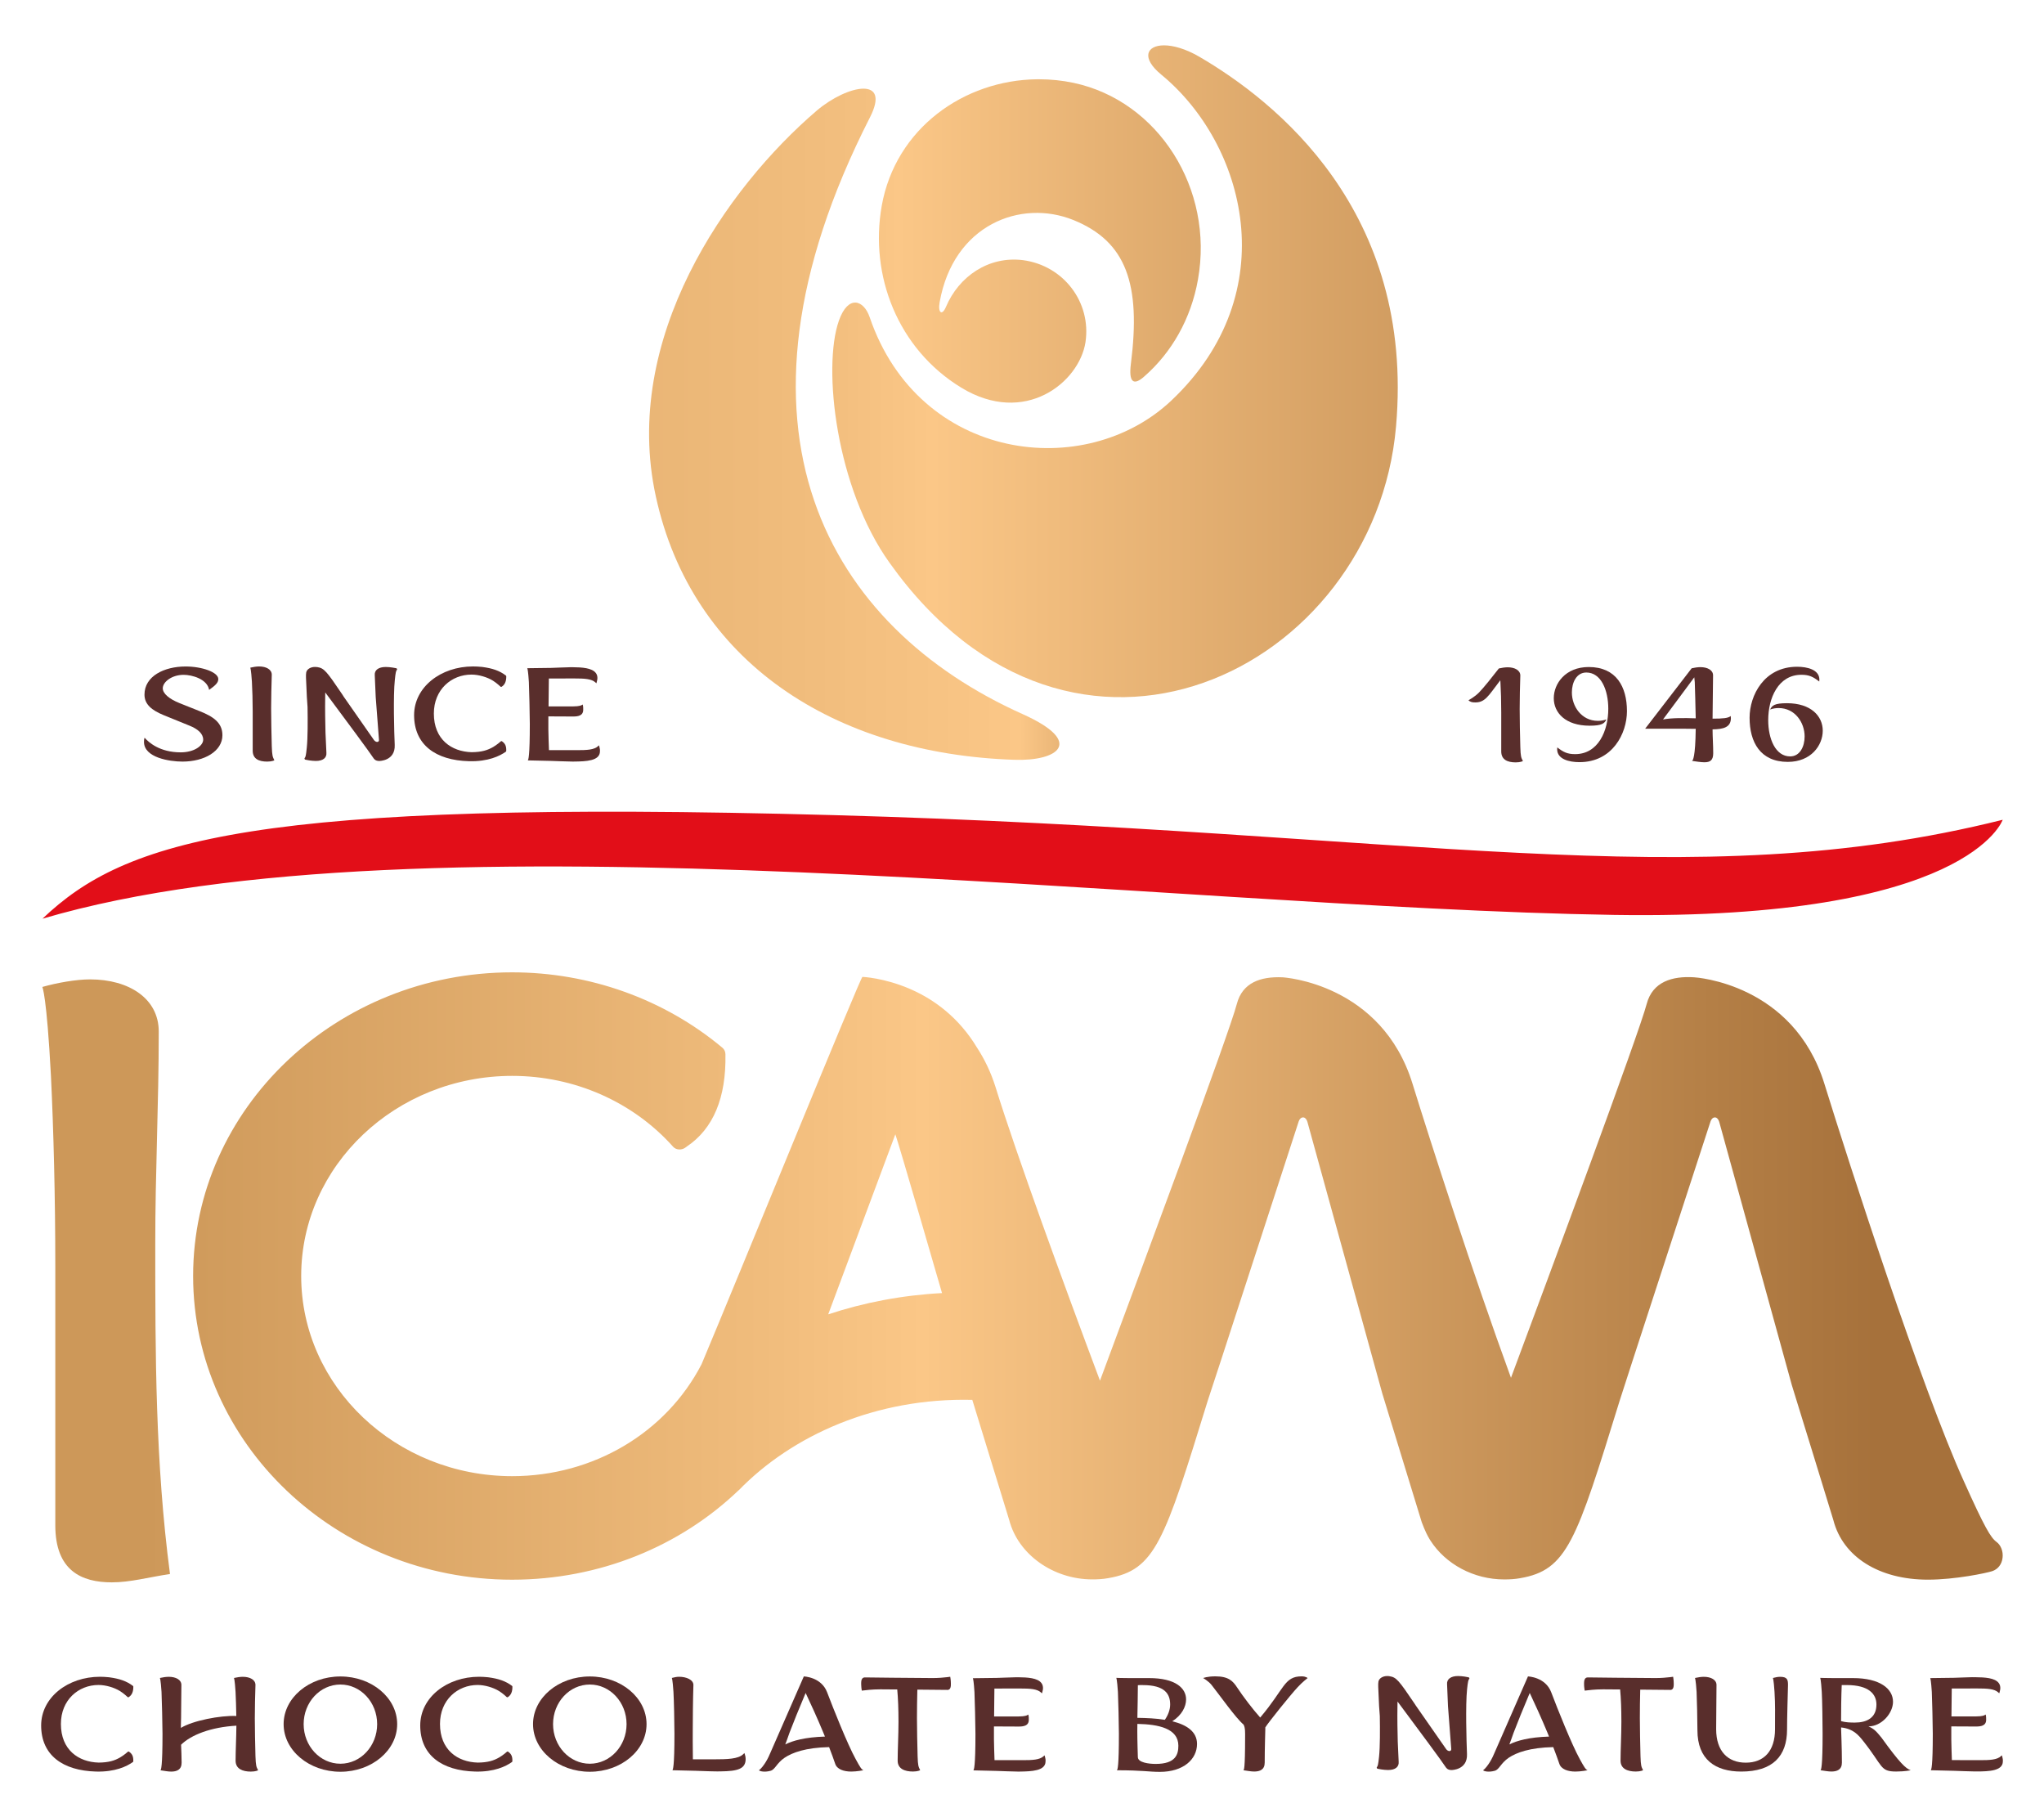 <?xml version="1.0" encoding="utf-8"?>
<!-- Generator: Adobe Illustrator 25.2.3, SVG Export Plug-In . SVG Version: 6.00 Build 0)  -->
<svg version="1.1" id="Layer_1" xmlns="http://www.w3.org/2000/svg" xmlns:xlink="http://www.w3.org/1999/xlink" x="0px" y="0px"
	 viewBox="0 0 54 48" style="enable-background:new 0 0 54 48;" xml:space="preserve">
<g>
	<g>
		
			<linearGradient id="SVGID_1_" gradientUnits="userSpaceOnUse" x1="3.858" y1="115.426" x2="49.76" y2="115.426" gradientTransform="matrix(1 0 0 -1 0 149.259)">
			<stop  offset="0" style="stop-color:#CD9859"/>
			<stop  offset="0.356" style="stop-color:#F0BC7C"/>
			<stop  offset="0.449" style="stop-color:#FBC787"/>
			<stop  offset="0.905" style="stop-color:#B47F46"/>
			<stop  offset="1" style="stop-color:#A6713B"/>
		</linearGradient>
		<path style="fill:url(#SVGID_1_);" d="M4.194,27.246c0-0.866-0.781-1.376-1.814-1.376
			c-0.367,0-0.872,0.089-1.262,0.2c0,0,0.114,0.2,0.228,2.352
			c0.069,1.419,0.115,3.194,0.115,5.034v6.833c0,1.198,0.69,1.508,1.493,1.508
			c0.483,0,0.964-0.133,1.537-0.221c-0.389-2.95-0.389-5.812-0.389-8.718
			C4.101,30.995,4.194,29.175,4.194,27.246z"/>
		
			<linearGradient id="SVGID_2_" gradientUnits="userSpaceOnUse" x1="3.858" y1="115.555" x2="49.568" y2="115.555" gradientTransform="matrix(1 0 0 -1 0 149.259)">
			<stop  offset="0" style="stop-color:#CD9859"/>
			<stop  offset="0.356" style="stop-color:#F0BC7C"/>
			<stop  offset="0.449" style="stop-color:#FBC787"/>
			<stop  offset="0.905" style="stop-color:#B47F46"/>
			<stop  offset="1" style="stop-color:#A6713B"/>
		</linearGradient>
		<path style="fill:url(#SVGID_2_);" d="M52.744,40.728c-0.151-0.112-0.31-0.373-0.861-1.601
			c-1.125-2.482-3.041-8.419-3.683-10.494c-0.818-2.655-3.404-2.816-3.443-2.818
			c-0.578-0.038-1.098,0.117-1.253,0.702c-0.202,0.776-2.563,7.132-3.586,9.877
			c-1.012-2.768-2.136-6.266-2.599-7.761c-0.816-2.655-3.403-2.818-3.443-2.818
			c-0.572-0.024-1.053,0.14-1.2,0.702c-0.203,0.783-2.56,7.11-3.616,9.953
			c-0.977-2.605-2.2-5.955-2.757-7.748c-0.127-0.408-0.298-0.752-0.492-1.05
			c-0.481-0.798-1.13-1.262-1.708-1.522l-0.069-0.031
			c-0.689-0.295-1.249-0.315-1.249-0.315c-0.027-0.061-3.34,8.068-4.25,10.23
			c-0.935,1.809-2.856,2.958-5.004,2.958c-3.073,0-5.574-2.371-5.574-5.287
			c0-2.915,2.501-5.286,5.574-5.286c1.641,0,3.192,0.683,4.254,1.874
			c0.08,0.089,0.23,0.091,0.325,0.018c0.012-0.009,0.023-0.018,0.035-0.026
			c0.699-0.469,1.042-1.289,1.02-2.44c-0.001-0.067-0.031-0.13-0.082-0.171
			c-1.537-1.284-3.51-1.99-5.553-1.99c-4.647,0-8.428,3.598-8.428,8.021
			c0,4.423,3.781,8.022,8.428,8.022c2.308,0,4.437-0.881,5.981-2.36
			c0.001,0.001,0.001,0.002,0.001,0.002c1.414-1.456,3.63-2.454,6.175-2.392
			c0.283,0.921,0.973,3.174,0.975,3.174c0.236,0.91,1.163,1.568,2.196,1.568
			c0.139,0,0.276-0.007,0.415-0.032c1.249-0.212,1.487-0.974,2.635-4.692
			c0,0,0.118-0.341,2.402-7.374c0.02-0.062,0.064-0.105,0.114-0.105h0.006
			c0.043,0,0.09,0.047,0.109,0.115l1.979,7.176
			c0.238,0.772,1.024,3.345,1.025,3.345c0.017,0.063,0.045,0.123,0.068,0.184
			c0.002,0.003,0.003,0.006,0.003,0.01c0.042,0.104,0.091,0.206,0.149,0.303
			c0.01,0.015,0.019,0.031,0.029,0.047c0.397,0.616,1.136,1.024,1.947,1.024
			c0.14,0,0.276-0.007,0.416-0.032c1.249-0.212,1.486-0.974,2.635-4.692
			c0,0,0.105-0.342,2.4-7.375c0.02-0.061,0.064-0.105,0.114-0.105h0.005
			c0.043,0,0.091,0.047,0.11,0.116l1.921,6.963
			c0.034,0.099,1.095,3.558,1.095,3.558c0.25,0.971,1.207,1.573,2.498,1.573
			c0.727,0,1.549-0.176,1.697-0.224c0.152-0.05,0.256-0.181,0.275-0.355
			C52.926,40.983,52.861,40.812,52.744,40.728z M21.88,34.718l1.774-4.756
			c0.063,0.152,1.233,4.194,1.233,4.194C23.833,34.212,22.824,34.406,21.88,34.718z
			"/>
	</g>
	<g>
		
			<linearGradient id="SVGID_3_" gradientUnits="userSpaceOnUse" x1="8.861" y1="139.453" x2="49.914" y2="139.453" gradientTransform="matrix(1 0 0 -1 0 149.259)">
			<stop  offset="0" style="stop-color:#CD9859"/>
			<stop  offset="0.304" style="stop-color:#F0BC7C"/>
			<stop  offset="0.384" style="stop-color:#FBC787"/>
			<stop  offset="0.894" style="stop-color:#B47F46"/>
			<stop  offset="1" style="stop-color:#A6713B"/>
		</linearGradient>
		<path style="fill:url(#SVGID_3_);" d="M31.683,1.498c-0.361-0.21-0.689-0.3-0.93-0.3
			c-0.002,0-0.004,0-0.007,0c-0.458,0.003-0.603,0.331-0.069,0.771
			c2.224,1.827,3.289,5.757,0.271,8.609c-2.278,2.153-6.665,1.62-7.971-2.196
			c-0.156-0.461-0.569-0.606-0.814,0.087c-0.439,1.247-0.073,4.426,1.336,6.394
			c4.836,6.797,12.817,2.86,13.382-3.593C37.383,5.563,33.679,2.663,31.683,1.498z"
			/>
		
			<linearGradient id="SVGID_4_" gradientUnits="userSpaceOnUse" x1="-1.653" y1="138.051" x2="32.032" y2="138.051" gradientTransform="matrix(1 0 0 -1 0 149.259)">
			<stop  offset="0" style="stop-color:#CD9859"/>
			<stop  offset="0.672" style="stop-color:#F0BC7C"/>
			<stop  offset="0.849" style="stop-color:#FBC787"/>
			<stop  offset="0.974" style="stop-color:#B47F46"/>
			<stop  offset="1" style="stop-color:#A6713B"/>
		</linearGradient>
		<path style="fill:url(#SVGID_4_);" d="M27.021,18.865c-5.12-2.293-8.24-7.522-4.038-15.764
			c0.278-0.545,0.137-0.759-0.173-0.759c-0.001,0-0.002,0-0.003,0
			c-0.325,0.003-0.828,0.239-1.227,0.578c-2.403,2.055-5.165,6.026-4.254,10.192
			c0.951,4.361,4.702,6.798,9.472,6.958C27.939,20.109,28.677,19.61,27.021,18.865z
			"/>
		
			<linearGradient id="SVGID_5_" gradientUnits="userSpaceOnUse" x1="12.65" y1="142.895" x2="45.741" y2="142.895" gradientTransform="matrix(1 0 0 -1 0 149.259)">
			<stop  offset="0" style="stop-color:#CD9859"/>
			<stop  offset="0.265" style="stop-color:#F0BC7C"/>
			<stop  offset="0.335" style="stop-color:#FBC787"/>
			<stop  offset="0.886" style="stop-color:#B47F46"/>
			<stop  offset="1" style="stop-color:#A6713B"/>
		</linearGradient>
		<path style="fill:url(#SVGID_5_);" d="M25.394,10.239c1.681,1.025,3.119-0.138,3.283-1.2
			c0.158-1.057-0.58-2.025-1.65-2.167c-0.906-0.114-1.694,0.426-2.036,1.234
			c-0.103,0.245-0.219,0.158-0.166-0.127c0.363-2.037,2.136-2.733,3.538-2.165
			c1.393,0.567,1.781,1.688,1.514,3.793c-0.063,0.492,0.069,0.595,0.361,0.33
			c0.709-0.621,1.227-1.509,1.411-2.555c0.427-2.391-1.046-4.719-3.29-5.194
			c-0.299-0.063-0.603-0.094-0.904-0.094c-0.02,0-0.04,0-0.062,0
			c-1.92,0.023-3.732,1.29-4.099,3.343C22.969,7.275,23.715,9.214,25.394,10.239
			z"/>
	</g>
	<g>
		<path style="fill:#E20E18;" d="M42.646,24.167c-11.947-0.187-31.545-2.845-41.524,0.1
			c2.184-2.079,5.565-3.157,20.897-2.736c15.36,0.424,22.611,2.193,30.89,0.123
			C52.908,21.654,52.017,24.312,42.646,24.167"/>
	</g>
	<g>
		<path style="fill:#592E2C;" d="M41.995,19.169c-0.636,0-0.946-0.342-0.946-0.726
			s0.305-0.824,0.924-0.824c0.725,0,1.009,0.52,1.009,1.166
			c0,0.589-0.382,1.347-1.255,1.347c-0.271,0-0.589-0.077-0.589-0.341
			c0-0.014,0.003-0.031,0.003-0.049c0.162,0.126,0.268,0.178,0.471,0.178
			c0.615,0,0.877-0.621,0.877-1.197c0-0.495-0.191-0.959-0.58-0.959
			c-0.259,0-0.382,0.261-0.382,0.527c0,0.367,0.254,0.75,0.687,0.75
			c0.072,0,0.148-0.01,0.225-0.038C42.389,19.11,42.321,19.169,41.995,19.169"/>
		<path style="fill:#592E2C;" d="M43.464,19.247l1.225-1.591v-0.003
			c0.072-0.017,0.165-0.031,0.233-0.031c0.19,0,0.335,0.08,0.335,0.216
			c0,0.181-0.008,0.757-0.013,1.145c0.284,0,0.415-0.014,0.479-0.07
			c0,0.021,0.005,0.038,0.005,0.056c0,0.244-0.199,0.293-0.484,0.297
			c0,0.195,0.017,0.408,0.017,0.631c0,0.189-0.084,0.238-0.233,0.238
			c-0.089,0-0.22-0.021-0.327-0.036c0.022-0.01,0.089-0.094,0.098-0.847
			c-0.08,0-0.169-0.003-0.276-0.003H43.464z M44.799,18.974
			c-0.004-0.297-0.021-0.813-0.025-0.953l-0.013-0.13l-0.826,1.113
			C44.175,18.96,44.506,18.964,44.799,18.974"/>
		<path style="fill:#592E2C;" d="M47.21,18.575c0.635,0,0.945,0.342,0.945,0.726
			c0,0.383-0.305,0.824-0.924,0.824c-0.725,0-1.009-0.521-1.009-1.166
			c0-0.59,0.382-1.347,1.255-1.347c0.271,0,0.589,0.077,0.589,0.341
			c0,0.014-0.004,0.031-0.004,0.049c-0.162-0.126-0.268-0.178-0.471-0.178
			c-0.615,0-0.877,0.621-0.877,1.197c0,0.495,0.191,0.959,0.58,0.959
			c0.258,0,0.382-0.261,0.382-0.527c0-0.367-0.254-0.75-0.686-0.75
			c-0.072,0-0.148,0.01-0.225,0.038C46.815,18.634,46.883,18.575,47.21,18.575"/>
		<path style="fill:#592E2C;" d="M40.165,19.731c-0.009-0.356-0.017-0.684-0.017-1.005
			c0-0.293,0.008-0.579,0.017-0.883c0-0.136-0.144-0.217-0.334-0.217
			c-0.068,0-0.162,0.014-0.233,0.031c-0.175,0.226-0.401,0.509-0.522,0.633
			c-0.121,0.124-0.28,0.206-0.28,0.206s0.033,0.048,0.127,0.056
			c0.309,0.026,0.386-0.158,0.713-0.583c0.001,0.02,0.003,0.036,0.004,0.058
			c0.013,0.224,0.021,0.502,0.021,0.792v1.029c0,0.217,0.162,0.29,0.382,0.29
			c0.132,0,0.191-0.035,0.191-0.035C40.186,20.01,40.173,19.986,40.165,19.731"/>
	</g>
	<path style="fill:#592E2C;" d="M30.358,44.326c0.701,0,0.977,0.268,0.977,0.563
		c0,0.192-0.114,0.418-0.365,0.578c0.373,0.091,0.654,0.268,0.654,0.598
		c0,0.407-0.362,0.738-0.981,0.738c-0.302,0-0.442-0.042-1.138-0.042
		c0.021-0.01,0.055-0.098,0.055-0.964c0-0.208-0.017-0.939-0.026-1.106
		c-0.022-0.337-0.043-0.371-0.043-0.371s0.165,0.006,0.339,0.006H30.358z
		 M30.061,46.416c0.004,0.142,0.293,0.177,0.471,0.177
		c0.527,0,0.599-0.25,0.599-0.48c0-0.458-0.523-0.566-1.083-0.577
		c-0.005,0.125,0,0.254,0,0.393C30.049,46.082,30.057,46.246,30.061,46.416
		 M30.193,44.511h-0.085c-0.025,0-0.047,0.003-0.047,0.003
		c0,0.275-0.008,0.549-0.013,0.862c0.242,0.004,0.497,0.014,0.726,0.052
		c0.089-0.129,0.14-0.271,0.14-0.403C30.915,44.747,30.775,44.511,30.193,44.511"
		/>
	<path style="fill:#592E2C;" d="M33.428,45.676c0,0.049-0.016,0.5-0.016,0.882
		c0,0.188-0.128,0.236-0.277,0.236c-0.089,0-0.183-0.02-0.288-0.034
		c0.017-0.007,0.047-0.014,0.047-0.88c0-0.087,0.008-0.247-0.042-0.327
		c-0.204-0.17-0.642-0.792-0.845-1.047c-0.081-0.101-0.221-0.181-0.221-0.181
		s0.106-0.045,0.322-0.045c0.345,0,0.463,0.121,0.574,0.292
		c0.165,0.25,0.412,0.573,0.611,0.796c0.645-0.759,0.629-1.088,1.096-1.088
		c0.11,0,0.157,0.045,0.157,0.045s-0.137,0.105-0.26,0.238
		c-0.199,0.213-0.764,0.918-0.858,1.065V45.676z"/>
	<path style="fill:#592E2C;" d="M46.003,46.795c-0.684,0-1.159-0.316-1.159-1.092
		c0-0.208-0.013-0.845-0.022-1.012c-0.022-0.337-0.043-0.368-0.043-0.368
		c0.072-0.017,0.165-0.031,0.233-0.031c0.191,0,0.336,0.079,0.336,0.215
		c0,0.233-0.009,0.887-0.009,1.169c0,0.578,0.306,0.884,0.782,0.884
		c0.479,0,0.773-0.306,0.773-0.884c0-0.459,0.008-0.615-0.013-0.985
		c-0.022-0.337-0.043-0.368-0.043-0.368c0.072-0.017,0.123-0.031,0.191-0.031
		c0.191,0,0.208,0.079,0.208,0.215c-0.008,0.302-0.025,0.884-0.025,1.176
		C47.213,46.388,46.831,46.795,46.003,46.795"/>
	<path style="fill:#592E2C;" d="M48.129,44.691c-0.021-0.337-0.042-0.371-0.042-0.371
		s0.166,0.006,0.34,0.006h0.527c0.709,0,1.057,0.279,1.057,0.626
		c0,0.302-0.301,0.65-0.649,0.65c0.148,0.062,0.216,0.139,0.348,0.302
		c0.479,0.664,0.637,0.81,0.768,0.856c0,0-0.136,0.034-0.383,0.034
		c-0.429,0-0.339-0.134-0.866-0.799c-0.139-0.177-0.275-0.331-0.589-0.365v0.034
		c0,0.049,0.021,0.512,0.021,0.894c0,0.188-0.128,0.236-0.277,0.236
		c-0.089,0-0.182-0.02-0.288-0.034c0.017-0.01,0.055-0.098,0.055-0.964
		C48.15,45.508,48.142,44.914,48.129,44.691 M49.004,45.501
		c0.314,0,0.569-0.125,0.569-0.477c0-0.278-0.204-0.514-0.786-0.514h-0.131
		c-0.013,0.293-0.017,0.695-0.017,0.953C48.762,45.498,48.885,45.501,49.004,45.501
		"/>
	<path style="fill:#592E2C;" d="M22.604,46.462c-0.213-0.386-0.586-1.322-0.752-1.76
		c-0.153-0.407-0.616-0.42-0.616-0.42l-0.888,2.027
		c-0.056,0.135-0.108,0.222-0.153,0.288c-0.074,0.11-0.127,0.15-0.145,0.164
		c0.026,0.028,0.153,0.057,0.309,0.013c0.121-0.034,0.158-0.201,0.369-0.344
		c0.205-0.138,0.562-0.268,1.176-0.281c0.066,0.172,0.122,0.324,0.16,0.438
		c0.047,0.149,0.229,0.208,0.425,0.208c0.148,0,0.322-0.035,0.322-0.035
		C22.76,46.74,22.722,46.68,22.604,46.462 M20.791,45.957l0.068-0.191
		c0.106-0.275,0.242-0.616,0.425-1.047c0.135,0.285,0.314,0.678,0.467,1.047
		l0.043,0.105c-0.524,0.016-0.849,0.107-1.048,0.207
		C20.759,46.04,20.775,46,20.791,45.957"/>
	<path style="fill:#592E2C;" d="M6.749,46.388c-0.008-0.355-0.017-0.681-0.017-1.001
		c0-0.292,0.008-0.578,0.017-0.88c0-0.136-0.144-0.215-0.335-0.215
		c-0.068,0-0.162,0.014-0.233,0.031c0,0,0.021,0.031,0.042,0.368
		c0.008,0.185,0.017,0.405,0.02,0.636c-0.428-0.018-1.153,0.124-1.464,0.315
		v-0.067l0.005-0.205c0.004-0.345,0.008-0.724,0.008-0.863
		c0-0.136-0.144-0.215-0.335-0.215c-0.068,0-0.161,0.014-0.233,0.031
		c0,0,0.021,0.031,0.043,0.368c0.008,0.167,0.026,0.898,0.026,1.107
		c0,0.866-0.038,0.953-0.055,0.963c0.106,0.015,0.195,0.035,0.284,0.035
		c0.148,0,0.276-0.048,0.276-0.236c0-0.164-0.009-0.323-0.014-0.474
		c0.267-0.261,0.786-0.464,1.461-0.503c-0.003,0.328-0.021,0.662-0.021,0.925
		c0,0.215,0.183,0.288,0.403,0.288c0.132,0,0.192-0.035,0.192-0.035
		C6.77,46.667,6.758,46.642,6.749,46.388"/>
	<path style="fill:#592E2C;" d="M3.416,46.275l-0.004-0.003
		c-0.01-0.009-0.026-0.009-0.036,0.001c0,0-0.098,0.089-0.201,0.148
		c-0.15,0.087-0.302,0.134-0.567,0.137c-0.537-0.014-0.999-0.338-0.999-1.021
		c0-0.633,0.463-1.029,0.994-1.029c0.192,0,0.419,0.068,0.569,0.162
		c0.1,0.062,0.197,0.155,0.197,0.155c0.008,0.01,0.025,0.01,0.036,0.002
		c0.001-0.001,0.002-0.002,0.003-0.003c0.078-0.052,0.116-0.144,0.114-0.271
		c-0.001-0.007-0.003-0.015-0.009-0.02c-0.171-0.13-0.361-0.191-0.614-0.226
		l-0.024-0.003c-0.082-0.008-0.162-0.013-0.233-0.013
		c-0.849,0-1.555,0.546-1.555,1.287c0,0.783,0.57,1.193,1.449,1.217
		c0.508,0.014,0.817-0.139,0.976-0.252c0.006-0.005,0.009-0.012,0.009-0.02
		C3.527,46.396,3.491,46.329,3.416,46.275"/>
	<path style="fill:#592E2C;" d="M13.431,46.275l-0.004-0.003
		c-0.01-0.009-0.026-0.009-0.036,0.001c0,0-0.098,0.089-0.201,0.148
		c-0.15,0.087-0.302,0.134-0.567,0.137c-0.537-0.014-0.999-0.338-0.999-1.021
		c0-0.633,0.463-1.029,0.994-1.029c0.192,0,0.418,0.068,0.569,0.162
		c0.1,0.062,0.197,0.155,0.197,0.155c0.008,0.01,0.025,0.01,0.036,0.002
		l0.004-0.003c0.078-0.052,0.115-0.144,0.113-0.271
		c0-0.007-0.003-0.015-0.008-0.02c-0.172-0.13-0.362-0.191-0.615-0.226
		l-0.024-0.003c-0.082-0.008-0.163-0.013-0.233-0.013
		c-0.849,0-1.555,0.546-1.555,1.287c0,0.783,0.569,1.193,1.448,1.217
		c0.508,0.014,0.817-0.139,0.976-0.252c0.006-0.005,0.009-0.012,0.01-0.02
		C13.542,46.396,13.506,46.329,13.431,46.275"/>
	<path style="fill:#592E2C;" d="M38.347,46.755c-0.104,0-0.14-0.058-0.153-0.077
		c-0.077-0.124-0.772-1.061-1.18-1.608l-0.093-0.125l-0.002,0.125
		c-0.006,0.321,0.001,0.686,0.008,0.936l0.024,0.527
		c0.013,0.137-0.087,0.221-0.278,0.221c-0.118,0-0.259-0.028-0.281-0.034
		c-0.002-0.001-0.01-0.003-0.017-0.016c-0.006-0.011-0.004-0.021-0.002-0.022
		c0.026-0.026,0.038-0.068,0.06-0.28c0.027-0.255,0.026-0.724,0.02-1.072
		l-0.019-0.261c0.001-0.007-0.006-0.154-0.016-0.36
		c-0.003-0.075-0.015-0.224-0.001-0.293c0.019-0.086,0.116-0.144,0.231-0.144
		c0.025,0,0.044,0.001,0.062,0.005c0.183,0.028,0.244,0.109,0.663,0.727
		l0.035,0.054c0,0,0.117,0.166,0.798,1.145c0.022,0.031,0.056,0.051,0.086,0.051
		c0.032,0,0.051-0.023,0.048-0.056l-0.086-1.129c0-0.014-0.022-0.519-0.024-0.577
		c-0.013-0.137,0.098-0.22,0.29-0.22c0.116,0,0.258,0.028,0.279,0.034
		c0.002,0,0.011,0.003,0.017,0.016c0.006,0.011,0.004,0.02,0.002,0.022
		c-0.026,0.026-0.038,0.068-0.06,0.279c-0.043,0.406-0.016,1.371-0.002,1.71
		C38.774,46.756,38.347,46.755,38.347,46.755"/>
	<path style="fill:#592E2C;" d="M19.699,46.464c0-0.038-0.006-0.077-0.018-0.114l-0.015-0.044
		l-0.033,0.032c-0.132,0.125-0.412,0.134-0.791,0.134h-0.537
		c-0.006-0.319-0.003-0.693-0.003-0.794c0-0.201,0.004-0.779,0.017-1.171
		c0-0.137-0.187-0.216-0.378-0.216c-0.068,0-0.119,0.014-0.192,0.031
		c0,0,0.021,0.031,0.043,0.369c0.013,0.223,0.026,0.817,0.026,1.106
		c0,0.866-0.039,0.953-0.055,0.963l0.624,0.015
		c0.062,0.001,0.13,0.003,0.201,0.007h0.001
		c0.038,0.001,0.078,0.003,0.118,0.004c0.013,0.001,0.024,0.001,0.036,0.001
		c0.013,0.001,0.026,0.001,0.039,0.001c0.018,0.001,0.037,0.001,0.056,0.001
		c0.009,0,0.019,0.001,0.029,0.001c0.029,0.001,0.057,0.001,0.086,0.001h0.001
		c0.031,0,0.061,0,0.089-0.001C19.487,46.785,19.699,46.725,19.699,46.464
		 M18.307,46.531v-0.002l0.003,0.002H18.307z"/>
	<path style="fill:#592E2C;" d="M25.121,44.465c0-0.087-0.017-0.174-0.017-0.174
		c-0.001,0-0.004,0.001-0.006,0.001v-0.001l-0.028,0.004
		c-0.013,0.001-0.028,0.004-0.044,0.006c-0.092,0.011-0.232,0.024-0.385,0.024
		c-0.417,0-1.793-0.017-1.793-0.017c-0.081,0-0.097,0.08-0.097,0.15
		c0,0.008,0,0.016,0.001,0.024c-0.001,0.004-0.001,0.006-0.001,0.009
		c0,0.064,0.012,0.137,0.013,0.141l0.005,0.026l0.027-0.004
		c0.065-0.007,0.232-0.031,0.461-0.031c0.098,0,0.245,0,0.415,0.003h0.032
		c0.022,0.237,0.033,0.521,0.033,0.854c0,0.362-0.022,0.738-0.022,1.026
		c0,0.215,0.183,0.288,0.404,0.288c0.131,0,0.191-0.035,0.191-0.035
		c-0.047-0.093-0.06-0.118-0.068-0.372c-0.008-0.355-0.017-0.681-0.017-1.001
		c0-0.251,0.004-0.499,0.01-0.755h0.03l0.767,0.007
		c0.04,0,0.089-0.024,0.089-0.14c0-0.006,0-0.013-0.001-0.019
		C25.121,44.475,25.121,44.47,25.121,44.465"/>
	<path style="fill:#592E2C;" d="M27.622,46.527c0.003-0.04-0.002-0.084-0.017-0.132
		l-0.01-0.029l-0.022,0.021c-0.105,0.099-0.297,0.107-0.556,0.107l-0.743-0.001
		c-0.004-0.196-0.015-0.372-0.015-0.548v-0.342l0.654,0.003
		c0.132,0,0.267-0.021,0.267-0.179c0-0.052-0.001-0.083-0.005-0.099l-0.008-0.039
		l-0.036,0.02c0,0-0.054,0.03-0.215,0.03h-0.653
		c0.004-0.28,0.007-0.568,0.008-0.737l0.677-0.001
		c0.259,0,0.451,0.008,0.556,0.107l0.022,0.021l0.01-0.029
		c0.031-0.1,0.023-0.181-0.022-0.242c-0.101-0.137-0.37-0.152-0.611-0.154
		c-0.002,0-0.004,0-0.006,0c-0.007,0-0.015,0-0.021,0c-0.02,0-0.04,0-0.059,0
		l-0.003,0.001c-0.173,0.003-0.344,0.013-0.483,0.016l-0.629,0.008h-0.002
		c0.001,0.001,0.002,0.002,0.003,0.003c0.006,0.014,0.023,0.079,0.041,0.362
		c0.008,0.167,0.026,0.897,0.026,1.106c0,0.866-0.039,0.953-0.056,0.963
		l0.624,0.015c0.156,0.003,0.352,0.016,0.545,0.017h0.001h0.017h0.002h0.013
		h0.022C27.252,46.791,27.621,46.779,27.622,46.527"/>
	<path style="fill:#592E2C;" d="M44.218,44.465c0-0.087-0.016-0.174-0.016-0.174
		c-0.002,0-0.004,0.001-0.006,0.001v-0.001l-0.027,0.004
		c-0.013,0.001-0.028,0.004-0.045,0.006c-0.091,0.011-0.231,0.024-0.385,0.024
		c-0.416,0-1.792-0.017-1.792-0.017c-0.081,0-0.098,0.08-0.098,0.15
		c0,0.008,0,0.016,0.001,0.024c0,0.004-0.001,0.006-0.001,0.009
		c0,0.064,0.013,0.137,0.013,0.141l0.005,0.026l0.027-0.004
		c0.065-0.007,0.232-0.031,0.46-0.031c0.098,0,0.246,0,0.415,0.003h0.033
		c0.022,0.237,0.033,0.521,0.033,0.854c0,0.362-0.022,0.738-0.022,1.026
		c0,0.215,0.183,0.288,0.404,0.288c0.131,0,0.191-0.035,0.191-0.035
		c-0.047-0.093-0.06-0.118-0.068-0.372c-0.008-0.355-0.017-0.681-0.017-1.001
		c0-0.251,0.003-0.499,0.01-0.755h0.03l0.767,0.007
		c0.04,0,0.088-0.024,0.088-0.14v-0.019V44.465z"/>
	<path style="fill:#592E2C;" d="M52.913,46.527c0.003-0.04-0.003-0.084-0.017-0.132
		l-0.009-0.029l-0.023,0.021c-0.105,0.099-0.296,0.107-0.555,0.107L51.566,46.492
		c-0.004-0.196-0.015-0.372-0.015-0.548v-0.342l0.654,0.003
		c0.132,0,0.267-0.021,0.267-0.179c0-0.052-0.002-0.083-0.005-0.099l-0.008-0.039
		l-0.035,0.02c-0.001,0-0.054,0.03-0.215,0.03h-0.654
		c0.004-0.28,0.007-0.568,0.008-0.737l0.677-0.001
		c0.259,0,0.451,0.008,0.555,0.107l0.022,0.021l0.01-0.029
		c0.031-0.1,0.023-0.181-0.022-0.242c-0.101-0.137-0.369-0.152-0.61-0.154
		c-0.003,0-0.004,0-0.007,0c-0.007,0-0.014,0-0.021,0c-0.02,0-0.04,0-0.059,0
		L52.106,44.302c-0.172,0.003-0.343,0.013-0.483,0.016l-0.629,0.008h-0.002
		c0.001,0.001,0.003,0.002,0.004,0.003c0.005,0.014,0.022,0.079,0.04,0.362
		c0.008,0.167,0.026,0.897,0.026,1.106c0,0.866-0.038,0.953-0.055,0.963
		l0.624,0.015c0.156,0.003,0.352,0.016,0.545,0.017h0.001h0.018h0.001h0.013
		h0.022C52.543,46.791,52.912,46.779,52.913,46.527"/>
	<path style="fill:#592E2C;" d="M8.993,44.283c-0.828,0-1.5,0.564-1.5,1.259
		s0.672,1.258,1.5,1.258c0.828,0,1.5-0.563,1.5-1.258
		S9.821,44.283,8.993,44.283 M8.993,46.588c-0.537,0-0.971-0.468-0.971-1.046
		s0.434-1.046,0.971-1.046c0.536,0,0.971,0.468,0.971,1.046
		S9.529,46.588,8.993,46.588"/>
	<path style="fill:#592E2C;" d="M15.582,44.283c-0.828,0-1.5,0.564-1.5,1.259
		s0.672,1.258,1.5,1.258c0.828,0,1.499-0.563,1.499-1.258
		S16.409,44.283,15.582,44.283 M15.582,46.588c-0.537,0-0.971-0.468-0.971-1.046
		s0.434-1.046,0.971-1.046c0.536,0,0.971,0.468,0.971,1.046
		S16.118,46.588,15.582,46.588"/>
	<path style="fill:#592E2C;" d="M41.734,46.462c-0.213-0.386-0.586-1.322-0.752-1.76
		c-0.153-0.407-0.615-0.42-0.615-0.42l-0.888,2.027
		c-0.056,0.135-0.108,0.222-0.153,0.288c-0.074,0.11-0.127,0.15-0.145,0.164
		c0.026,0.028,0.153,0.057,0.309,0.013c0.121-0.034,0.158-0.201,0.369-0.344
		c0.205-0.138,0.562-0.268,1.176-0.281c0.066,0.172,0.122,0.324,0.16,0.438
		c0.047,0.149,0.229,0.208,0.425,0.208c0.148,0,0.322-0.035,0.322-0.035
		C41.891,46.74,41.853,46.68,41.734,46.462 M39.921,45.957l0.068-0.191
		c0.106-0.275,0.242-0.616,0.425-1.047c0.135,0.285,0.314,0.678,0.467,1.047
		l0.043,0.105c-0.524,0.016-0.849,0.107-1.048,0.207
		C39.89,46.04,39.905,46,39.921,45.957"/>
	<path style="fill:#592E2C;" d="M3.82,19.486c0.106,0.122,0.399,0.387,0.954,0.387
		c0.356,0,0.594-0.175,0.594-0.335c0-0.16-0.144-0.283-0.361-0.37l-0.686-0.279
		c-0.305-0.126-0.504-0.279-0.504-0.541c0-0.488,0.521-0.743,1.086-0.743
		c0.436,0,0.864,0.151,0.864,0.332c0,0.095-0.072,0.164-0.242,0.286
		c-0.05-0.29-0.458-0.398-0.673-0.398c-0.318,0-0.552,0.192-0.552,0.356
		c0,0.136,0.166,0.282,0.449,0.394l0.534,0.213
		c0.348,0.14,0.593,0.3,0.593,0.632c0,0.422-0.474,0.697-1.055,0.697
		c-0.344,0-1.017-0.105-1.017-0.52C3.803,19.562,3.806,19.524,3.82,19.486"/>
	<path style="fill:#592E2C;" d="M7.163,18.704c0,0.321,0.009,0.649,0.017,1.005
		c0.009,0.255,0.022,0.279,0.068,0.374c0,0-0.059,0.034-0.19,0.034
		c-0.221,0-0.382-0.073-0.382-0.289v-1.03c0-0.289-0.009-0.569-0.021-0.792
		C6.633,17.668,6.612,17.636,6.612,17.636c0.072-0.018,0.166-0.032,0.233-0.032
		c0.19,0,0.335,0.081,0.335,0.217C7.172,18.125,7.163,18.411,7.163,18.704"/>
	<path style="fill:#592E2C;" d="M13.269,19.586l-0.004-0.003
		c-0.01-0.009-0.026-0.009-0.036,0.001c0,0-0.098,0.089-0.201,0.148
		c-0.15,0.086-0.302,0.134-0.567,0.137c-0.537-0.015-0.999-0.339-0.999-1.021
		c0-0.633,0.463-1.029,0.994-1.029c0.192,0,0.419,0.068,0.569,0.162
		c0.1,0.063,0.196,0.155,0.196,0.155c0.008,0.01,0.025,0.01,0.036,0.002
		c0.001-0.001,0.002-0.002,0.004-0.003c0.078-0.052,0.116-0.144,0.114-0.271
		c-0.001-0.007-0.003-0.015-0.009-0.019c-0.171-0.131-0.361-0.192-0.614-0.226
		l-0.024-0.003c-0.082-0.008-0.162-0.012-0.233-0.012
		c-0.849,0-1.555,0.546-1.555,1.286c0,0.783,0.57,1.194,1.449,1.217
		c0.508,0.014,0.817-0.139,0.976-0.252c0.006-0.004,0.009-0.011,0.009-0.019
		C13.38,19.708,13.345,19.641,13.269,19.586"/>
	<path style="fill:#592E2C;" d="M15.85,19.848c0.003-0.04-0.003-0.084-0.017-0.132
		l-0.009-0.029l-0.022,0.021c-0.106,0.099-0.297,0.107-0.556,0.107l-0.743-0.001
		C14.498,19.618,14.487,19.441,14.487,19.265v-0.342l0.654,0.003
		c0.132,0,0.267-0.021,0.267-0.179c0-0.052-0.001-0.083-0.005-0.099l-0.008-0.039
		l-0.035,0.02c-0.001,0-0.054,0.03-0.215,0.03h-0.653
		c0.004-0.28,0.007-0.568,0.008-0.737l0.677-0.001
		c0.259,0,0.451,0.008,0.556,0.107l0.022,0.021l0.009-0.029
		c0.031-0.099,0.024-0.181-0.022-0.242c-0.102-0.137-0.37-0.152-0.611-0.154
		c-0.002,0-0.004,0-0.007,0c-0.007,0-0.014,0-0.02,0h-0.059l-0.002,0.001
		c-0.173,0.003-0.344,0.013-0.484,0.017l-0.629,0.008h-0.001h-0.002
		c0.001,0.001,0.003,0.002,0.004,0.003c0.006,0.014,0.023,0.079,0.041,0.362
		c0.008,0.167,0.025,0.897,0.025,1.107c0,0.865-0.038,0.953-0.055,0.963
		l0.624,0.014c0.157,0.003,0.352,0.016,0.545,0.017h0.001h0.018h0.001h0.013
		h0.022C15.479,20.113,15.848,20.101,15.85,19.848"/>
	<path style="fill:#592E2C;" d="M10.019,20.101c-0.105,0-0.141-0.058-0.153-0.077
		c-0.077-0.123-0.772-1.061-1.18-1.608l-0.093-0.125l-0.002,0.125
		c-0.006,0.321,0.002,0.686,0.008,0.936l0.024,0.527
		c0.013,0.137-0.087,0.221-0.278,0.221c-0.118,0-0.259-0.028-0.28-0.034
		c-0.003-0.001-0.01-0.004-0.017-0.016c-0.006-0.011-0.004-0.02-0.002-0.022
		c0.026-0.026,0.038-0.068,0.059-0.28c0.027-0.254,0.026-0.723,0.02-1.072
		L8.107,18.414c0-0.007-0.007-0.153-0.016-0.36
		c-0.003-0.075-0.015-0.223-0.001-0.293c0.018-0.086,0.116-0.144,0.231-0.144
		c0.025,0,0.044,0.001,0.062,0.004c0.183,0.029,0.244,0.109,0.663,0.727
		l0.034,0.054c0,0,0.117,0.166,0.799,1.145c0.022,0.031,0.056,0.051,0.086,0.051
		c0.031,0,0.051-0.023,0.047-0.056L9.926,18.414c0-0.013-0.022-0.519-0.025-0.576
		c-0.013-0.137,0.098-0.22,0.29-0.22c0.117,0,0.259,0.028,0.279,0.033
		c0.002,0.001,0.011,0.003,0.017,0.016c0.006,0.011,0.004,0.02,0.002,0.022
		c-0.026,0.026-0.038,0.068-0.059,0.28c-0.043,0.405-0.017,1.371-0.002,1.709
		C10.445,20.102,10.019,20.101,10.019,20.101"/>
</g>
</svg>
